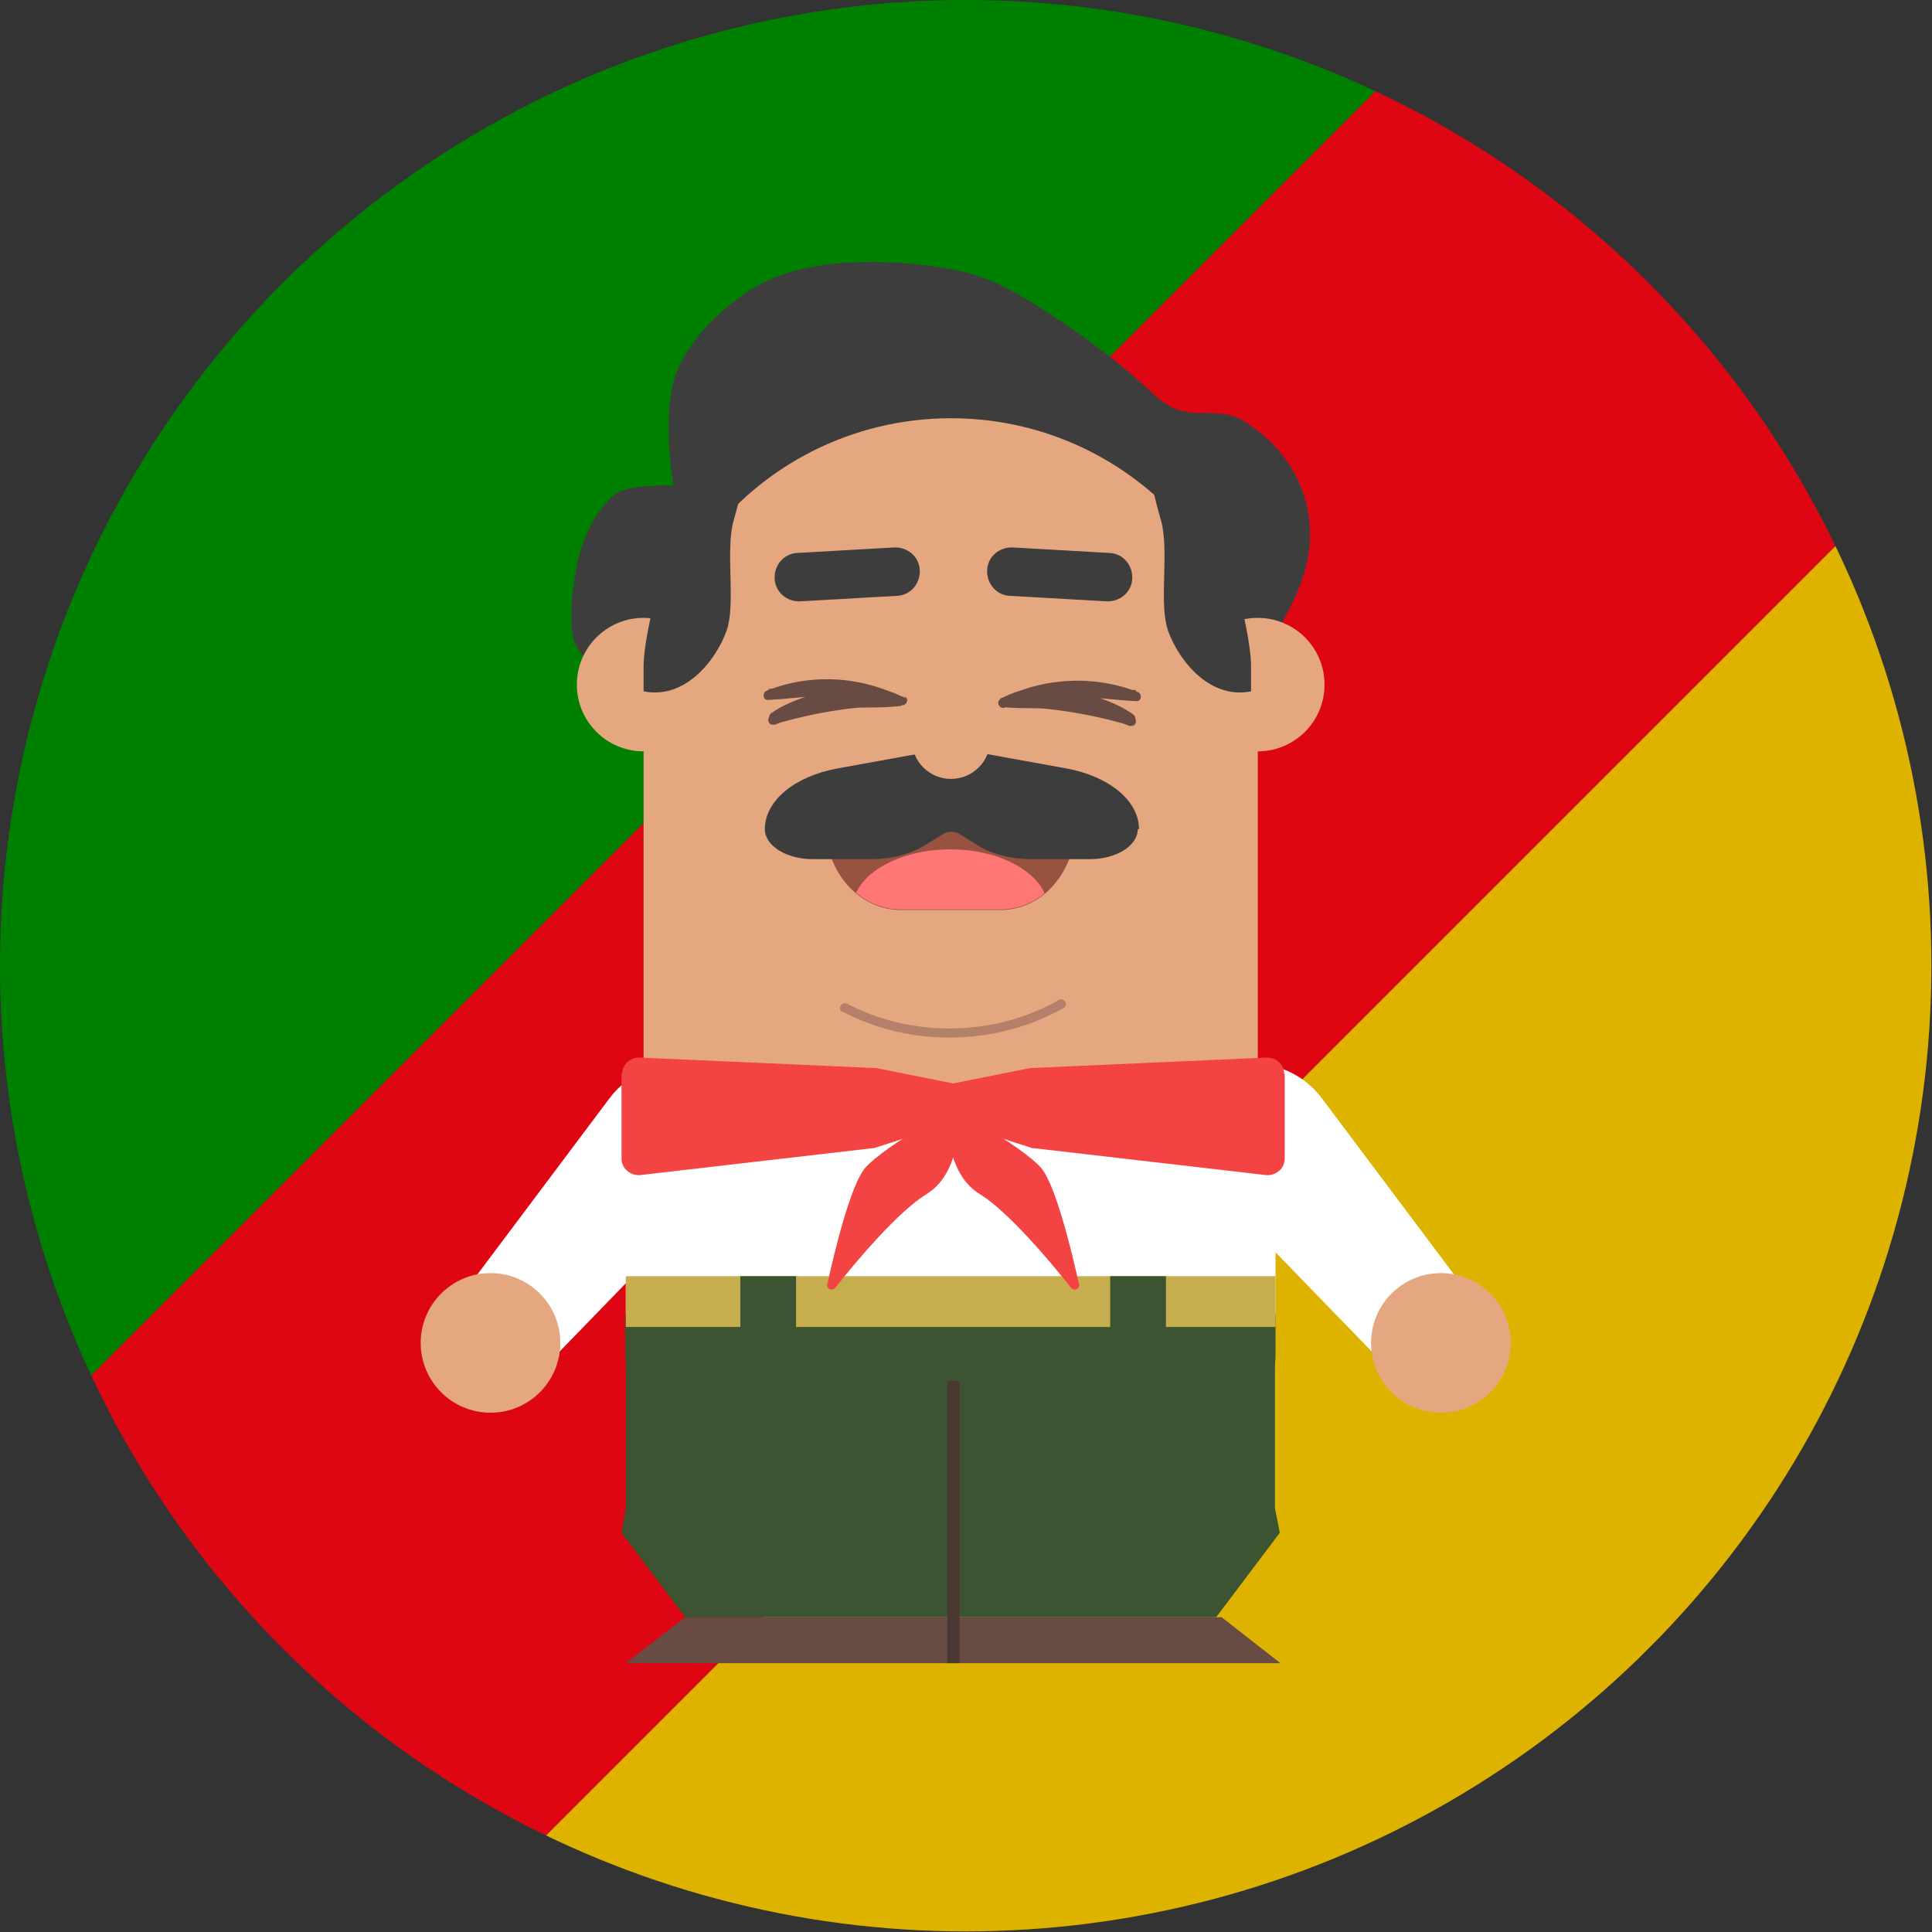 <?xml version="1.0" encoding="UTF-8"?>
<svg id="Camada_2" data-name="Camada 2" xmlns="http://www.w3.org/2000/svg" version="1.1" xmlns:xlink="http://www.w3.org/1999/xlink" viewBox="0 0 315.5 315.5">
  <rect x="0" y="0" width="315.5" height="315.5" fill="#333333" stroke="none"/>
  <defs>
    <style>
      .cls-1 {
        fill: #985340;
      }

      .cls-1, .cls-2, .cls-3, .cls-4, .cls-5, .cls-6, .cls-7, .cls-8, .cls-9, .cls-10, .cls-11, .cls-12, .cls-13, .cls-14 {
        stroke-width: 0px;
      }

      .cls-2 {
        fill: #ff7676;
      }

      .cls-3 {
        fill: #f44343;
      }

      .cls-4 {
        fill: #3d3d3d;
      }

      .cls-5, .cls-15 {
        fill: none;
      }

      .cls-6 {
        fill: #3d5433;
      }

      .cls-7 {
        fill: #b48069;
      }

      .cls-8 {
        fill: #684b42;
      }

      .cls-9 {
        fill: #c6ae4f;
      }

      .cls-10 {
        fill: #deb300;
      }

      .cls-16 {
        clip-path: url(#clippath);
      }

      .cls-15 {
        stroke: #493932;
        stroke-miterlimit: 10;
        stroke-width: 2px;
      }

      .cls-11 {
        fill: #fff;
      }

      .cls-12 {
        fill: #e5a780;
      }

      .cls-13 {
        fill: #de0613;
      }

      .cls-14 {
        fill: green;
      }
    </style>
    <clipPath id="clippath">
      <circle class="cls-5" cx="157.7" cy="157.7" r="157.7"/>
    </clipPath>
  </defs>
  <g id="Camada_2-2" data-name="Camada 2-2">
    <g>
      <g class="cls-16">
        <g>
          <rect class="cls-14" x="-78" y="29.3" width="321.2" height="105.7" transform="translate(-33.9 82.5) rotate(-45)"/>
          <rect class="cls-13" x="-3.2" y="104" width="321.2" height="105.7" transform="translate(-64.8 157.2) rotate(-45)"/>
          <rect class="cls-10" x="71.5" y="178.7" width="321.2" height="105.7" transform="translate(-95.8 232) rotate(-45)"/>
        </g>
      </g>
      <g>
        <g>
          <path class="cls-11" d="M117.1,176.3h0c5.2,4.3,5.1,12.7-.2,18.1l-25.7,26.5c-3.4,3.5-8.8,3.7-12.5.6h0c-3.7-3.1-4.4-8.6-1.4-12.5l22.2-29.6c4.5-6,12.6-7.4,17.7-3.1h0Z"/>
          <circle class="cls-12" cx="80.1" cy="219.3" r="11.4"/>
        </g>
        <g>
          <path class="cls-11" d="M198.3,176.3h0c-5.2,4.3-5.1,12.7.2,18.1l25.7,26.5c3.4,3.5,8.8,3.7,12.5.6h0c3.7-3.1,4.4-8.6,1.4-12.5l-22.2-29.6c-4.5-6-12.6-7.4-17.7-3.1h0Z"/>
          <circle class="cls-12" cx="235.3" cy="219.3" r="11.4"/>
        </g>
        <path class="cls-4" d="M93.3,100.1c0-2.6.5-5.3.8-7.2.7-3.9,2.2-7.7,4.8-10.7.7-.8,1.4-1.5,2.3-1.9,1-.5,2.1-.7,3.3-.8,3-.3,6-.3,8.9,0,3.9.4,8.6,6.4,10.1,9.7,1.7,3.7,2,7.9,1.3,12-.7,4.3-2.7,8.7-6.4,11-5.6,3.5-12.4,3-17.9-.6-2.2-1.5-5.6-4-6.6-6.6-.5-1.3-.7-3.1-.6-4.9h0Z"/>
        <path class="cls-4" d="M116.5,93.3s0,0,.1.1c.2.2.4.3.5.5.1.2.2.4.3.6,1.1,2.6,2.8,4.8,4.9,6.7,2.7,2.4,5.8,4.4,9,6.1,10.2,5.5,21.4,9.4,32.9,10.7s23.5-.3,34-5.1c5.5-2.5,9.3-7.5,12-12.8,3.1-5.8,4.8-11.7,3-18.3-1.2-4.4-3.9-8.4-7.5-11.2-1.8-1.4-3.5-2.7-5.9-3-2.4-.3-4.8.1-7.2-.6-2.1-.6-3.8-2.2-5.5-3.8-4.8-4.4-10.1-8.3-15.6-11.9-4.3-2.8-8.7-5.5-13.7-6.8-5.5-1.3-11.4-1.8-17-1.7-6.4.1-13.1,1.2-18.5,4.7-5.2,3.3-11.2,9.4-12.5,15.6-1.1,5.6-.6,11.3.3,16.9.8,5.3,2.1,9.6,6.3,13.2h0Z"/>
        <path class="cls-12" d="M205.4,118.5v66.6h-100.3v-66.6c0-11.4,3.8-21.9,10.2-30.3,9.1-12.1,23.7-19.9,40-19.9,27.7,0,50.2,22.4,50.2,50.1Z"/>
        <circle class="cls-12" cx="105.1" cy="111.8" r="10.9"/>
        <circle class="cls-12" cx="205.4" cy="111.8" r="10.9"/>
        <path class="cls-4" d="M118.9,102.2c-1.1,4.1-6.2,12.2-13.8,10.7v-4.1c0-7.7,7.6-33.6,13.9-39.3.4.4,5.9-2.1.8,15.5-1.3,4.6.2,12.8-.9,17.1h0Z"/>
        <path class="cls-4" d="M190.5,102.2c1.1,4.1,6.2,12.2,13.8,10.7v-4.1c0-7.7-7.5-33.6-13.9-39.3-.5.4-5.9-2.1-.8,15.5,1.3,4.6-.2,12.8.9,17.1Z"/>
        <rect class="cls-11" x="102.2" y="181.1" width="106.1" height="33.6"/>
        <path class="cls-1" d="M175.6,135c0,3.7-1.4,7.1-3.6,9.6-.4.5-.9.9-1.3,1.3-2,1.7-4.6,2.7-7.3,2.7h-16.3c-2.7,0-5.3-1-7.3-2.7-3-2.5-4.9-6.4-4.9-10.8h40.6,0Z"/>
        <path class="cls-6" d="M102.2,214.7h106.1v6.3c0,9.6-7.8,17.4-17.4,17.4h-71.4c-9.6,0-17.4-7.8-17.4-17.4v-6.3h0Z"/>
        <path class="cls-4" d="M185.8,135.4h0c0,2.7-3.5,4.9-7.8,4.9h-9.5c-3.4,0-6.6-.8-8.9-2.3l-2.9-1.8c-.8-.5-2-.5-2.7,0l-2.9,1.8c-2.4,1.5-5.6,2.3-8.9,2.3h-9.5c-4.3,0-7.8-2.2-7.8-4.9h0c0-4.6,4.8-8.6,11.8-9.9l18.2-3.3c.4,0,.7,0,1.1,0h0l18.2,3.3c7,1.3,11.8,5.3,11.8,9.9h0Z"/>
        <circle class="cls-12" cx="155.3" cy="120.8" r="6.4"/>
        <path class="cls-4" d="M130.2,90.3l15.8-.9c2.2-.1,4.1,1.5,4.2,3.7h0c.1,2.2-1.5,4.1-3.7,4.2l-15.8.9c-2.2.1-4.1-1.5-4.2-3.7h0c-.1-2.2,1.5-4.1,3.7-4.2Z"/>
        <path class="cls-4" d="M180.7,98.2l-15.8-.9c-2.2-.1-3.8-2-3.7-4.2h0c.1-2.2,2-3.8,4.2-3.7l15.8.9c2.2.1,3.8,2,3.7,4.2h0c-.1,2.2-2,3.8-4.2,3.7Z"/>
        <rect class="cls-9" x="102.2" y="208.4" width="106.1" height="8.3"/>
        <g>
          <path class="cls-3" d="M101.5,175.2v14c0,1.6,1.4,2.8,3,2.7l38-4.4c.2,0,.3,0,.5-.1l13.7-4.4c1.1-.4,1.9-1.4,1.9-2.6v-.7c0-1.3-.9-2.4-2.1-2.6l-13.5-2.7c-.1,0-.3,0-.4,0l-38.2-1.7c-1.5,0-2.8,1.1-2.8,2.7Z"/>
          <path class="cls-3" d="M156.6,180.5s-12,6.5-15.3,10.2c-2.4,2.8-5,13.6-6.2,19-.2.8.8,1.2,1.3.6,3.3-4.2,10.3-12.5,14.9-15.3,6.4-3.9,5.2-14.6,5.2-14.6h0Z"/>
          <path class="cls-3" d="M209.8,175.2v14c0,1.6-1.4,2.8-3,2.7l-38-4.4c-.2,0-.3,0-.5-.1l-13.7-4.4c-1.1-.4-1.9-1.4-1.9-2.6v-.7c0-1.3.9-2.4,2.1-2.6l13.5-2.7c.1,0,.3,0,.4,0l38.2-1.7c1.5,0,2.8,1.1,2.8,2.7Z"/>
          <path class="cls-3" d="M154.7,180.5s12,6.5,15.3,10.2c2.4,2.8,5,13.6,6.2,19,.2.8-.8,1.2-1.3.6-3.3-4.2-10.3-12.5-14.9-15.3-6.4-3.9-5.2-14.6-5.2-14.6h0Z"/>
        </g>
        <rect class="cls-6" x="120.9" y="208.4" width="9.1" height="8.5"/>
        <rect class="cls-6" x="181.3" y="208.4" width="9.1" height="8.5"/>
        <path class="cls-2" d="M170.7,145.8c-2,1.7-4.6,2.7-7.3,2.7h-16.3c-2.7,0-5.3-1-7.3-2.7,1.9-4.1,8.1-7.1,15.4-7.1s13.5,3,15.4,7.2h0Z"/>
        <polygon class="cls-6" points="102.2 221.1 102.2 246.3 101.5 250.3 111.9 264.1 155.7 264.1 155.7 221.1 102.2 221.1"/>
        <polygon class="cls-6" points="208.2 221.1 208.2 246.3 209 250.3 198.6 264.1 154.8 264.1 154.8 221.1 208.2 221.1"/>
        <polygon class="cls-8" points="155.7 264.1 155.7 271.6 102.2 271.6 111.9 264.1 155.7 264.1"/>
        <polygon class="cls-8" points="155.7 264.1 155.7 271.6 209.1 271.6 199.5 264.1 155.7 264.1"/>
        <line class="cls-15" x1="155.7" y1="271.6" x2="155.7" y2="225.5"/>
        <path class="cls-8" d="M147.6,114c-6.9-3.6-15.2-4.1-22.4-1.2-.7.3-.7,1.5.2,1.5,6.8-.3,14.7-2.2,21.1,1.1l.6-1.4c-3.2-1.2-6.9-.3-10.1.1-3.8.5-7.5,1.2-11,2.5l.6,1.4c2.2-1.6,5-2.5,7.6-3.3,2.8-.8,5.9-1.2,8.6,0l.6-1.4c-4.6-.7-9.1-.1-13.3,1.7-.7.3-.3,1.4.4,1.4,2.6,0,5-1.1,7.6-1.5,2.9-.5,5.8-.3,8.6.3l.2-1.5c-3.6.3-7.2,0-10.8.4s-6.8,1.4-10.1,2.7c-.9.3-.6,1.8.4,1.5,6.7-2,13.7-3.1,20.7-3.1,1,0,1-1.5,0-1.5-7.1,0-14.2,1.1-21.1,3.2l.4,1.5c3.3-1.3,6.5-2.4,10.1-2.7s7,0,10.4-.4c.8,0,1.1-1.3.2-1.5-2.8-.6-5.6-.8-8.4-.5s-5.4,1.6-8.2,1.6l.4,1.4c3.8-1.7,8-2.2,12.1-1.6.8.1,1.4-1,.6-1.4-2.9-1.3-6-1.2-9-.4s-6.2,1.8-8.7,3.6c-.6.5-.3,1.7.6,1.4,3.3-1.3,6.8-1.9,10.2-2.4,3.2-.4,7-1.4,10.1-.3.8.3,1.4-1,.6-1.4-6.7-3.4-14.7-1.6-21.9-1.3l.2,1.5c6.9-2.7,14.7-2.3,21.3,1.1.9.4,1.6-.9.8-1.3h0Z"/>
        <path class="cls-8" d="M164,115.3c6.6-3.4,14.4-3.8,21.3-1.1l.2-1.5c-7.2-.3-15.2-2.2-21.9,1.3-.8.4-.2,1.7.6,1.4,3.1-1.1,6.9-.2,10.1.3,3.5.5,6.9,1.1,10.2,2.4.9.3,1.2-.9.6-1.4-2.5-1.8-5.7-2.9-8.7-3.6s-6.1-.9-9,.4c-.9.4-.2,1.5.6,1.4,4.1-.6,8.3,0,12.1,1.6l.4-1.4c-2.8,0-5.4-1.3-8.2-1.6s-5.6-.2-8.4.5c-.9.2-.6,1.4.2,1.5,3.5.3,7,0,10.4.4s6.8,1.4,10.1,2.7l.4-1.5c-6.8-2.1-13.9-3.2-21.1-3.2-1,0-1,1.5,0,1.5,7,0,14,1.1,20.7,3.1.9.3,1.3-1.1.4-1.5-3.3-1.3-6.5-2.4-10.1-2.7s-7.2,0-10.8-.4l.2,1.5c2.8-.6,5.7-.8,8.6-.3,2.5.4,5,1.5,7.6,1.5.7,0,1.1-1.1.4-1.4-4.2-1.9-8.8-2.4-13.3-1.7l.6,1.4c2.7-1.2,5.8-.9,8.6,0,2.6.8,5.3,1.7,7.6,3.3l.6-1.4c-3.6-1.4-7.3-2-11-2.5-3.3-.4-6.9-1.3-10.1-.1l.6,1.4c6.4-3.3,14.3-1.4,21.1-1.1.9,0,.9-1.2.2-1.5-7.2-2.8-15.5-2.4-22.4,1.2-.9.4-.1,1.8.8,1.3h0Z"/>
        <path class="cls-7" d="M137.6,165.2c11.2,5.9,25.1,5.6,36.1-.6.9-.5,0-1.8-.8-1.3-10.5,6-23.9,6.2-34.6.6-.9-.4-1.6.9-.8,1.3h0Z"/>
      </g>
    </g>
  </g>
</svg>